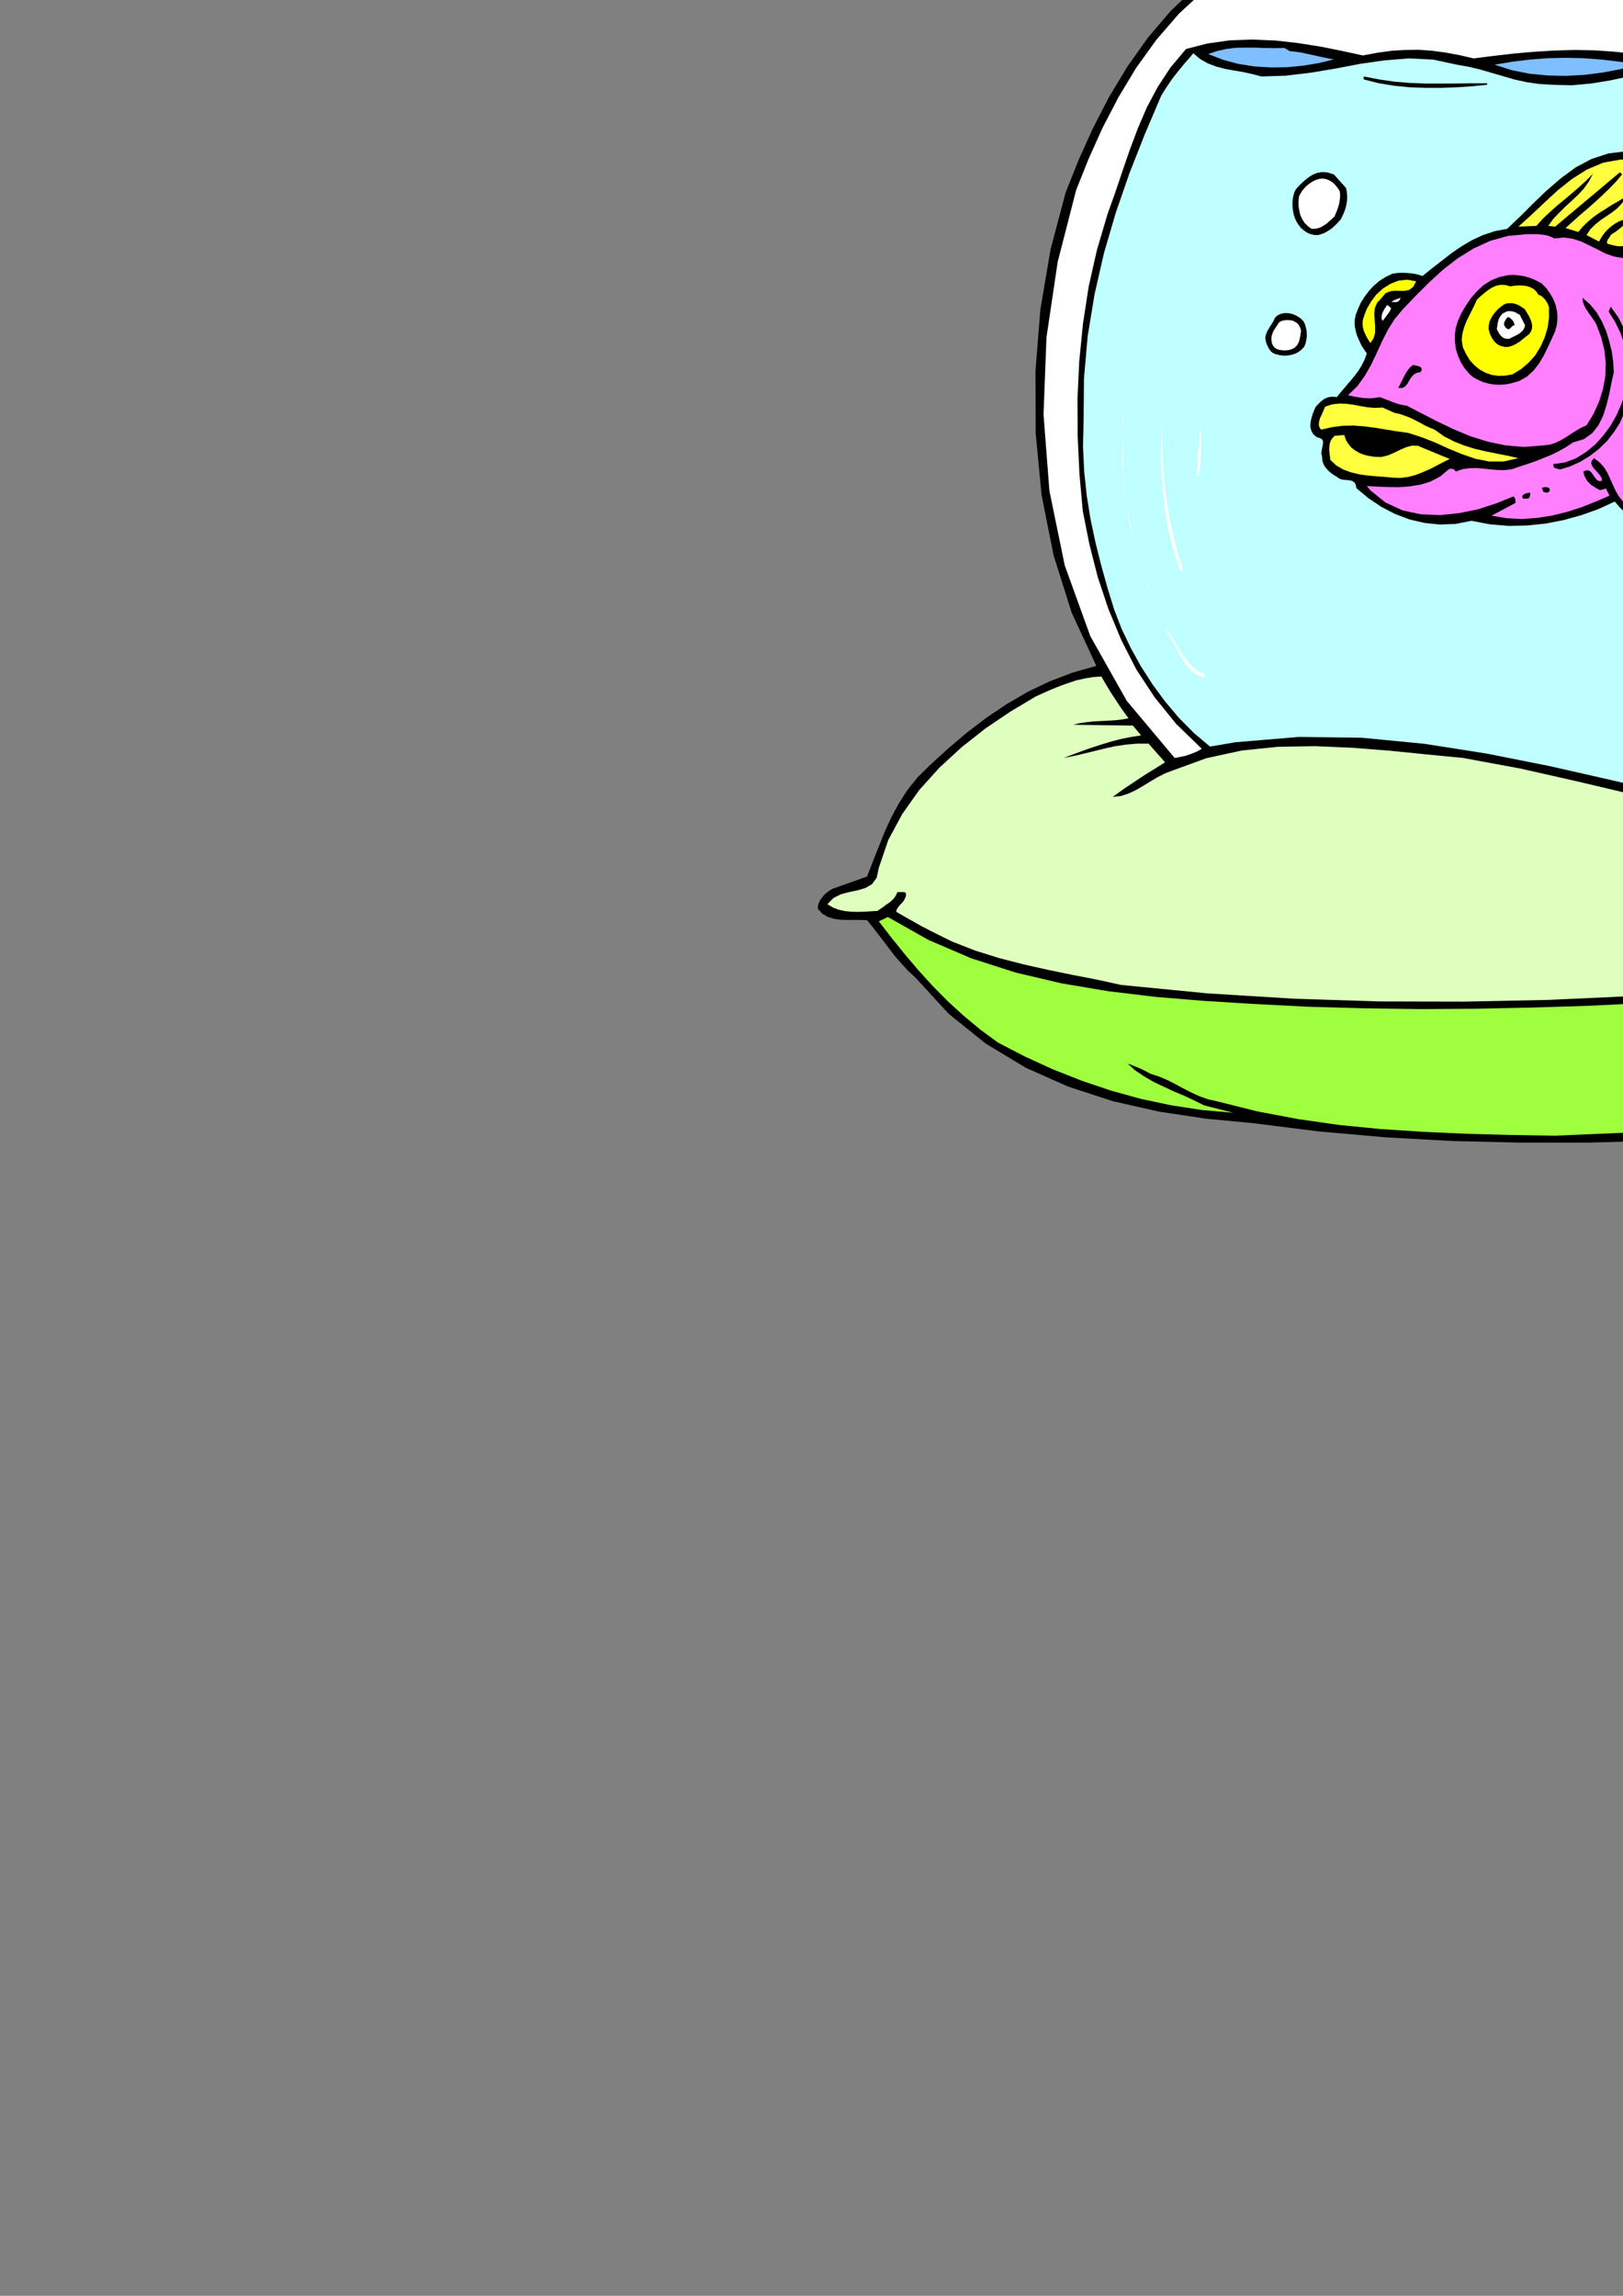 <?xml version="1.0" encoding="utf-8"?>
<!-- Created by UniConvertor 2.0rc4 (https://sk1project.net/) -->
<svg xmlns="http://www.w3.org/2000/svg" height="841.89pt" viewBox="0 0 595.276 841.89" width="595.276pt" version="1.1" xmlns:xlink="http://www.w3.org/1999/xlink" id="83a2af70-f613-11ea-99ad-dcc15c148e23">

<rect x="0" y="0" width="595.276" height="841.89" fill="#808080" stroke="none"/>

<g>
	<path style="fill:none;" d="M 297.638,420.945 L 297.638,-52.815 882.854,-52.815 882.854,420.945 297.638,420.945 Z" />
	<path style="fill:#000000;" d="M 724.598,-41.871 L 724.886,-41.223 725.39,-40.647 725.822,-40.071 726.326,-39.567 726.758,-38.919 726.974,-38.271 726.902,-37.623 726.47,-36.903 726.47,-36.903 724.094,-33.663 721.574,-30.495 719.054,-27.255 716.534,-23.943 714.014,-20.559 711.638,-17.103 709.406,-13.503 707.318,-9.687 707.318,-9.687 707.03,-7.311 707.03,-7.311 711.998,-3.207 716.822,1.257 721.286,6.081 725.606,11.193 729.638,16.449 733.454,21.849 737.054,27.393 740.366,32.937 740.366,32.937 749.87,54.753 756.206,77.937 759.59,102.201 760.238,126.897 758.366,151.737 754.262,176.073 748.214,199.617 740.366,221.721 740.366,221.721 739.574,223.161 738.854,224.673 738.206,226.185 737.63,227.697 736.982,229.281 736.406,230.793 735.83,232.305 735.254,233.817 735.254,233.817 752.102,238.425 768.23,244.761 783.854,252.321 799.118,260.673 814.238,269.385 829.502,277.953 844.91,285.945 860.75,292.929 860.75,292.929 863.558,292.497 866.294,292.281 869.102,292.209 871.766,292.497 874.286,293.217 876.59,294.369 878.606,296.097 880.406,298.401 880.406,298.401 880.406,299.337 880.406,300.273 880.262,301.065 880.046,301.929 879.686,302.721 879.182,303.369 878.534,303.801 877.67,304.161 877.67,304.161 875.942,304.593 874.286,305.025 872.558,305.385 870.83,305.673 869.102,305.961 867.302,306.177 865.574,306.321 863.774,306.393 863.774,306.393 860.318,312.441 856.862,318.489 853.334,324.609 849.734,330.729 845.918,336.705 841.886,342.609 837.494,348.441 832.742,353.985 832.742,353.985 819.494,367.449 805.094,378.897 789.686,388.329 773.342,395.961 756.206,401.577 738.35,405.465 719.99,407.481 701.27,407.697 701.27,407.697 695.438,408.273 689.966,409.209 684.494,410.433 679.094,411.729 673.622,413.025 668.078,414.177 662.318,415.041 656.342,415.401 656.342,415.401 632.006,417.129 607.382,418.353 582.542,419.001 557.63,419.001 532.79,418.425 508.094,417.057 483.686,414.897 459.566,411.873 459.566,411.873 442.214,410.217 425.006,407.625 408.158,403.809 391.814,398.481 376.262,391.569 361.574,382.713 347.966,371.769 335.726,358.449 335.726,358.449 333.134,356.073 330.83,353.553 328.526,350.961 326.438,348.297 324.35,345.489 322.262,342.825 320.174,340.089 318.014,337.425 318.014,337.425 315.566,337.353 313.118,337.353 310.598,337.353 308.15,337.281 305.774,336.921 303.542,336.201 301.598,335.049 299.942,333.249 299.942,333.249 300.014,332.097 300.374,331.017 300.878,329.937 301.67,328.929 302.462,327.993 303.398,327.201 304.406,326.481 305.414,325.905 305.414,325.905 318.014,321.441 318.014,321.441 320.102,316.041 322.262,310.569 324.422,305.169 326.87,299.841 329.606,294.729 332.774,289.761 336.59,285.009 341.054,280.617 341.054,280.617 347.822,274.425 354.806,268.521 362.006,263.049 369.422,258.081 377.126,253.617 385.118,249.801 393.47,246.633 402.11,244.185 402.11,244.185 393.038,224.601 386.414,203.577 382.022,181.545 379.862,158.865 379.79,136.041 381.59,113.433 385.334,91.401 390.878,70.521 390.878,70.521 395.558,58.785 400.814,47.121 406.79,35.529 413.486,24.441 421.046,13.785 429.47,3.921 438.974,-5.079 449.558,-13.071 449.558,-13.071 449.558,-15.447 449.558,-15.447 447.83,-18.615 445.958,-21.783 444.014,-24.879 441.926,-27.975 439.982,-31.143 438.038,-34.383 436.382,-37.623 435.014,-41.007 435.014,-41.007 436.598,-42.663 436.598,-42.663 471.23,-46.551 506.798,-49.215 543.086,-50.583 579.806,-50.871 616.526,-50.007 653.174,-48.207 689.246,-45.399 724.598,-41.871 724.598,-41.871 724.598,-41.871 724.598,-41.871 724.598,-41.871 Z" />
	<path style="fill:#ffffff;" d="M 721.502,-38.847 L 721.502,-37.983 721.502,-37.983 713.726,-35.751 705.806,-34.167 697.814,-33.087 689.75,-32.367 681.542,-31.935 673.262,-31.719 664.982,-31.575 656.63,-31.431 656.63,-31.431 629.054,-30.639 601.982,-30.063 575.342,-29.919 548.99,-30.279 522.71,-31.071 496.358,-32.583 469.718,-34.743 442.646,-37.695 442.646,-37.695 439.334,-39.639 439.334,-39.639 441.782,-39.927 444.446,-40.359 447.182,-40.935 450.134,-41.511 453.014,-42.087 455.966,-42.663 458.918,-43.095 461.87,-43.455 461.87,-43.455 484.694,-45.255 507.518,-46.623 530.558,-47.559 553.67,-47.991 576.854,-48.063 600.182,-47.775 623.582,-47.127 647.054,-46.119 647.054,-46.119 656.414,-45.399 665.702,-44.679 674.99,-43.887 684.206,-43.095 693.494,-42.159 702.782,-41.151 712.142,-39.999 721.502,-38.847 721.502,-38.847 721.502,-38.847 721.502,-38.847 721.502,-38.847 Z" />
	<path style="fill:#ffffff;" d="M 576.638,-26.967 L 617.606,-27.255 617.606,-27.255 618.038,-27.039 618.686,-26.967 619.406,-26.895 620.126,-26.823 620.918,-26.895 621.638,-26.895 622.358,-26.895 622.934,-26.967 622.934,-26.967 634.886,-27.543 647.054,-27.975 659.366,-28.263 671.606,-28.695 683.846,-29.271 695.87,-30.207 707.75,-31.503 719.27,-33.375 719.27,-33.375 717.326,-30.279 715.382,-27.255 713.438,-24.159 711.422,-21.207 709.406,-18.111 707.39,-15.159 705.23,-12.135 703.142,-9.183 703.142,-9.183 693.278,-6.879 682.982,-5.295 672.254,-4.359 661.31,-3.855 650.222,-3.567 639.134,-3.423 628.262,-3.135 617.606,-2.703 617.606,-2.703 594.134,-2.703 513.278,-4.647 513.278,-4.647 506.582,-5.223 499.67,-5.583 492.614,-5.871 485.486,-6.231 478.43,-6.735 471.518,-7.599 464.822,-8.895 458.486,-10.839 458.486,-10.839 455.102,-12.855 452.294,-15.375 450.062,-18.255 448.046,-21.495 446.318,-24.879 444.662,-28.335 443.006,-31.719 441.278,-34.959 441.278,-34.959 457.982,-32.655 474.614,-30.927 491.174,-29.631 507.878,-28.695 524.726,-28.047 541.718,-27.543 558.998,-27.255 576.638,-26.967 576.638,-26.967 576.638,-26.967 576.638,-26.967 576.638,-26.967 Z" />
	<path style="fill:#000000;" d="M 698.174,-23.799 L 696.662,-23.007 695.078,-22.503 693.278,-22.215 691.406,-22.071 689.534,-21.927 687.59,-21.855 685.79,-21.783 683.99,-21.567 683.99,-21.567 685.862,-21.783 687.662,-21.999 689.462,-22.215 691.118,-22.431 692.846,-22.719 694.574,-23.007 696.302,-23.367 698.174,-23.799 698.174,-23.799 698.174,-23.799 698.174,-23.799 698.174,-23.799 Z" />
	<path style="fill:#000000;" d="M 694.718,-17.391 L 691.55,-17.031 688.454,-16.743 685.358,-16.527 682.334,-16.311 679.238,-16.167 676.142,-16.095 672.974,-15.951 669.734,-15.807 669.734,-15.807 672.83,-15.951 675.926,-16.095 678.95,-16.239 681.974,-16.455 684.998,-16.815 687.95,-17.247 690.758,-17.895 693.566,-18.831 693.566,-18.831 695.798,-18.471 694.718,-17.391 694.718,-17.391 694.718,-17.391 694.718,-17.391 Z" />
	<path style="fill:#000000;" d="M 691.19,-11.991 L 691.19,-11.631 678.23,-11.991 678.23,-11.991 679.67,-11.775 681.254,-11.775 682.91,-11.919 684.638,-12.135 686.294,-12.279 688.022,-12.351 689.678,-12.279 691.19,-11.991 691.19,-11.991 691.19,-11.991 691.19,-11.991 691.19,-11.991 Z" />
	<path style="fill:#ffffff;" d="M 483.758,-3.999 L 495.782,-3.279 507.806,-2.703 519.758,-2.127 531.71,-1.695 543.662,-1.263 555.686,-0.975 567.782,-0.759 579.95,-0.759 579.95,-0.759 591.902,-0.255 604.502,-0.039 617.606,-0.039 631.07,-0.327 644.534,-0.687 657.854,-1.191 670.814,-1.767 683.198,-2.343 683.198,-2.343 687.014,-2.127 690.83,-2.775 694.502,-3.855 698.03,-5.007 701.486,-5.727 704.798,-5.511 708.038,-3.999 711.134,-0.759 711.134,-0.759 729.998,21.705 743.534,47.193 752.246,74.913 756.494,104.073 756.782,133.809 753.47,163.401 747.134,192.057 737.99,218.985 737.99,218.985 733.382,230.217 727.838,241.089 721.502,251.745 714.374,261.897 706.598,271.761 698.318,281.121 689.534,290.049 680.462,298.401 680.462,298.401 678.806,298.761 677.006,298.977 674.918,299.121 672.902,299.193 670.814,299.121 668.87,299.049 667.214,298.905 665.918,298.689 665.918,298.689 670.958,295.737 675.566,291.993 679.814,287.745 683.774,283.209 687.662,278.457 691.406,273.777 695.294,269.313 699.326,265.353 699.326,265.353 703.43,259.521 707.606,253.617 711.71,247.785 715.67,241.881 719.414,235.761 722.726,229.641 725.678,223.161 728.126,216.537 728.126,216.537 730.43,211.065 732.302,205.233 733.886,199.329 735.254,193.209 736.55,187.089 737.99,180.969 739.574,174.993 741.518,169.089 741.518,169.089 742.958,161.745 743.822,154.185 744.182,146.481 744.326,138.705 744.182,130.857 744.038,123.081 744.038,115.521 744.254,108.105 744.254,108.105 742.526,97.161 740.798,86.289 738.854,75.417 736.55,64.761 733.742,54.249 730.214,44.025 725.822,34.233 720.422,24.801 720.422,24.801 719.126,22.641 717.614,21.633 715.814,21.417 713.87,21.777 711.782,22.353 709.622,22.929 707.462,23.217 705.374,22.857 705.374,22.857 702.494,22.641 699.542,22.353 696.59,22.065 693.638,21.849 690.614,21.777 687.662,21.921 684.782,22.209 682.046,22.857 682.046,22.857 675.566,21.201 669.014,20.625 662.462,20.841 655.766,21.417 649.07,22.281 642.302,23.001 635.462,23.361 628.694,22.857 628.694,22.857 627.326,22.353 625.958,21.993 624.518,21.705 623.006,21.489 621.494,21.417 620.054,21.417 618.542,21.417 617.174,21.417 617.174,21.417 614.87,21.489 612.638,21.633 610.478,21.921 608.318,22.065 606.23,22.137 604.142,21.849 602.054,21.129 599.894,19.833 599.894,19.833 592.334,18.969 584.918,18.465 577.502,18.321 570.158,18.537 562.886,18.969 555.47,19.617 547.982,20.481 540.494,21.417 540.494,21.417 535.166,20.193 530.126,19.257 525.23,18.609 520.334,18.249 515.51,18.321 510.47,18.609 505.286,19.329 499.886,20.337 499.886,20.337 492.254,18.681 484.334,17.097 476.126,15.801 467.846,14.865 459.35,14.505 451.07,14.793 442.862,15.945 435.014,17.961 435.014,17.961 429.326,24.729 424.646,31.857 420.686,39.273 417.374,46.977 414.422,54.825 411.686,62.745 409.022,70.665 406.214,78.513 406.214,78.513 402.326,91.689 399.302,105.081 397.214,118.689 395.846,132.441 395.198,146.193 395.27,160.089 395.918,173.841 397.142,187.449 397.142,187.449 399.59,199.689 402.614,211.569 406.502,223.233 411.182,234.537 416.726,245.409 423.494,255.705 431.414,265.497 440.774,274.569 440.774,274.569 439.694,275.217 438.542,275.793 437.318,276.297 436.094,276.729 434.798,277.161 433.43,277.449 432.134,277.737 430.838,277.953 430.838,277.953 413.27,257.001 399.878,233.241 390.518,207.321 384.902,180.033 382.742,151.953 383.822,123.729 387.926,96.081 394.694,69.729 394.694,69.729 399.23,58.353 404.342,46.977 410.174,35.745 416.726,24.873 424.142,14.577 432.422,5.001 441.638,-3.495 451.934,-10.839 451.934,-10.839 455.39,-8.751 459.134,-7.239 463.094,-6.231 467.126,-5.583 471.23,-5.079 475.406,-4.791 479.582,-4.431 483.758,-3.999 483.758,-3.999 483.758,-3.999 483.758,-3.999 483.758,-3.999 Z" />
	<path style="fill:#7fbfff;" d="M 473.03,18.753 L 475.118,18.969 477.134,19.257 479.15,19.689 481.166,20.121 483.11,20.553 485.126,20.985 487.142,21.417 489.23,21.777 489.23,21.777 483.686,23.145 477.926,24.081 472.022,24.657 466.046,24.729 460.07,24.369 454.166,23.433 448.55,21.921 443.15,19.833 443.15,19.833 446.462,18.681 449.846,17.961 453.23,17.529 456.614,17.457 460.142,17.457 463.742,17.601 467.414,17.673 471.158,17.601 471.158,17.601 473.03,18.753 473.03,18.753 473.03,18.753 473.03,18.753 Z" />
	<path style="fill:#bfffff;" d="M 462.662,28.041 L 471.59,27.753 480.662,26.673 489.734,25.161 498.734,23.433 507.734,22.137 516.734,21.417 525.59,21.849 534.374,23.721 534.374,23.721 538.766,24.513 543.014,25.521 547.19,26.745 551.438,27.969 555.614,29.193 559.934,30.129 564.326,30.777 568.934,31.065 568.934,31.065 576.35,31.281 583.55,30.633 590.606,29.481 597.59,27.969 604.502,26.457 611.63,25.377 618.902,24.873 626.462,25.305 626.462,25.305 632.654,27.249 639.134,29.409 645.902,31.281 652.598,32.721 659.366,33.369 665.918,32.937 672.254,31.065 678.23,27.537 678.23,27.537 682.982,25.737 687.734,24.945 692.486,25.017 697.238,25.449 702.062,25.953 706.814,26.169 711.71,25.809 716.606,24.513 716.606,24.513 719.774,27.897 722.366,31.569 724.454,35.457 726.182,39.489 727.694,43.593 729.134,47.769 730.574,51.945 732.23,55.977 732.23,55.977 734.462,65.625 736.622,75.417 738.638,85.281 740.294,95.289 741.518,105.297 742.31,115.449 742.454,125.745 741.806,135.969 741.806,135.969 742.598,144.825 742.238,153.393 741.014,161.673 739.142,169.953 736.91,178.089 734.606,186.225 732.518,194.433 730.79,202.857 730.79,202.857 728.846,209.049 726.614,215.097 724.166,221.145 721.43,226.977 718.478,232.737 715.166,238.353 711.638,243.897 707.822,249.153 707.822,249.153 704.294,255.129 700.262,260.745 695.798,266.145 691.118,271.329 686.294,276.441 681.542,281.553 676.862,286.665 672.47,291.849 672.47,291.849 668.438,295.233 664.118,297.249 659.582,298.185 654.83,298.329 650.006,297.897 645.038,297.177 640.07,296.457 635.246,296.025 635.246,296.025 613.07,291.201 590.75,286.017 568.214,280.905 545.39,276.369 522.494,272.769 499.454,270.537 476.27,270.249 453.086,272.193 453.086,272.193 443.798,273.777 443.798,273.777 437.822,268.737 432.35,263.193 427.31,257.217 422.702,250.953 418.454,244.329 414.71,237.561 411.398,230.649 408.662,223.593 408.662,223.593 406.142,215.385 403.838,207.105 401.75,198.753 399.95,190.257 398.582,181.689 397.646,172.833 397.214,163.833 397.43,154.545 397.43,154.545 397.574,138.777 398.942,123.225 401.462,107.889 404.918,92.769 409.238,78.009 414.278,63.465 419.894,49.209 425.87,35.169 425.87,35.169 427.094,33.153 428.462,31.065 429.83,29.049 431.342,27.105 432.926,25.161 434.51,23.217 436.094,21.417 437.678,19.545 437.678,19.545 440.27,21.705 443.078,23.289 446.174,24.441 449.486,25.305 452.798,25.881 456.11,26.457 459.422,27.177 462.662,28.041 462.662,28.041 462.662,28.041 462.662,28.041 462.662,28.041 Z" />
	<path style="fill:#7fbfff;" d="M 600.686,23.721 L 594.35,25.377 587.798,26.601 581.102,27.465 574.334,27.825 567.638,27.681 560.942,27.033 554.462,25.737 548.126,23.721 548.126,23.721 554.606,22.641 561.086,21.849 567.638,21.345 574.262,21.201 580.886,21.345 587.51,21.849 594.134,22.641 600.686,23.721 600.686,23.721 600.686,23.721 600.686,23.721 600.686,23.721 Z" />
	<path style="fill:#7fbfff;" d="M 675.494,25.305 L 671.318,27.825 666.926,29.337 662.318,30.057 657.638,29.985 652.886,29.409 648.134,28.473 643.526,27.249 639.062,26.097 639.062,26.097 643.598,25.809 648.134,25.161 652.742,24.369 657.35,23.649 661.886,23.217 666.422,23.217 670.958,23.865 675.494,25.305 675.494,25.305 675.494,25.305 675.494,25.305 675.494,25.305 Z" />
	<path style="fill:#000000;" d="M 545.462,30.561 L 545.462,31.065 545.462,31.065 539.99,31.641 534.374,32.001 528.614,32.217 522.782,32.217 516.95,32.001 511.19,31.425 505.574,30.489 500.174,29.121 500.174,29.121 500.174,28.041 500.174,28.041 506.15,29.193 511.694,29.985 517.166,30.417 522.494,30.633 527.894,30.633 533.438,30.633 539.198,30.561 545.462,30.561 545.462,30.561 545.462,30.561 545.462,30.561 545.462,30.561 Z" />
	<path style="fill:#000000;" d="M 703.502,29.913 L 701.054,30.849 698.534,31.641 695.942,32.145 693.278,32.433 690.614,32.577 687.95,32.577 685.502,32.433 683.198,32.145 683.198,32.145 683.198,29.913 683.198,29.913 685.502,30.489 687.878,30.849 690.47,30.921 693.062,30.849 695.726,30.705 698.39,30.489 700.91,30.201 703.502,29.913 703.502,29.913 703.502,29.913 703.502,29.913 703.502,29.913 Z" />
	<path style="fill:#000000;" d="M 626.462,31.857 L 626.75,31.497 627.182,31.353 627.614,31.425 628.118,31.641 628.622,31.785 629.198,31.857 629.702,31.785 630.278,31.353 630.278,31.353 627.11,32.001 623.726,32.433 620.27,32.649 616.598,32.721 612.998,32.649 609.326,32.505 605.798,32.361 602.342,32.145 602.342,32.145 602.702,31.353 603.35,30.849 604.286,30.561 605.294,30.561 606.374,30.633 607.526,30.777 608.534,30.921 609.47,31.065 609.47,31.065 611.558,31.137 613.646,31.137 615.878,31.065 618.11,31.065 620.342,31.065 622.502,31.137 624.518,31.425 626.462,31.857 626.462,31.857 626.462,31.857 626.462,31.857 626.462,31.857 Z" />
	<path style="fill:#000000;" d="M 604.502,59.001 L 604.862,61.017 604.574,63.177 603.926,65.337 603.206,67.497 602.702,69.513 602.702,71.313 603.422,72.897 605.366,74.049 605.366,74.049 606.518,73.905 607.67,73.905 608.606,74.121 609.542,74.409 610.334,74.913 611.054,75.561 611.702,76.353 612.206,77.433 612.206,77.433 612.494,79.017 612.422,80.529 612.062,82.041 611.558,83.337 611.126,84.705 610.91,86.001 611.126,87.297 611.918,88.593 611.918,88.593 612.854,89.313 613.718,90.249 614.366,91.257 614.87,92.265 615.23,93.417 615.374,94.641 615.374,95.865 615.23,97.017 615.23,97.017 612.638,101.913 612.134,106.521 613.214,110.913 615.518,115.161 618.398,119.265 621.566,123.369 624.518,127.401 626.75,131.505 626.75,131.505 627.758,132.513 628.838,133.377 629.918,134.169 631.142,134.889 632.366,135.465 633.662,136.041 634.958,136.473 636.326,136.833 636.326,136.833 640.286,134.169 643.814,130.785 647.126,127.041 650.366,123.225 653.75,119.841 657.494,117.177 661.742,115.593 666.71,115.449 666.71,115.449 667.07,116.961 666.926,118.185 666.278,119.409 665.342,120.561 664.334,121.641 663.254,122.721 662.39,123.873 661.742,125.025 661.742,125.025 660.374,127.833 659.294,130.713 658.286,133.665 657.278,136.617 655.982,139.425 654.47,142.089 652.382,144.393 649.79,146.409 649.79,146.409 649.214,146.841 648.638,147.345 648.062,147.777 647.414,148.137 646.838,148.569 646.262,149.073 645.686,149.649 645.11,150.225 645.11,150.225 646.766,152.961 647.558,156.057 647.918,159.225 647.99,162.393 648.134,165.561 648.71,168.657 649.934,171.393 652.166,173.769 652.166,173.769 651.158,174.417 650.078,174.777 648.998,174.777 647.918,174.561 646.838,174.273 645.686,173.913 644.462,173.553 643.238,173.265 643.238,173.265 641.582,171.105 639.998,168.945 638.486,166.713 637.19,164.481 635.966,162.105 634.886,159.729 634.094,157.209 633.662,154.545 633.662,154.545 633.014,153.753 633.014,153.753 628.982,156.345 625.526,159.441 622.43,162.825 619.55,166.281 616.598,169.665 613.358,172.689 609.686,175.209 605.366,177.081 605.366,177.081 605.582,179.025 606.158,181.041 607.022,183.057 608.102,184.929 609.398,186.657 611.054,188.169 612.854,189.393 614.942,190.185 614.942,190.185 617.174,190.185 617.174,190.185 617.102,190.401 617.174,190.545 617.246,190.689 617.39,190.833 617.534,190.977 617.678,191.121 617.822,191.193 617.966,191.337 617.966,191.337 616.814,191.769 615.806,192.489 614.726,193.281 613.718,194.073 612.638,194.649 611.63,194.937 610.406,194.793 609.182,194.001 609.182,194.001 606.446,193.569 603.854,192.849 601.622,191.841 599.462,190.617 597.518,189.177 595.646,187.593 593.918,185.865 592.262,183.921 592.262,183.921 586.286,186.657 580.094,188.889 573.614,190.689 566.99,191.985 560.15,192.705 553.382,192.849 546.47,192.273 539.702,190.977 539.702,190.977 533.87,192.129 528.11,192.345 522.494,191.769 516.95,190.473 511.622,188.457 506.654,185.865 501.902,182.697 497.51,179.025 497.51,179.025 497.222,177.657 496.646,176.793 495.71,176.289 494.558,176.073 493.406,176.001 492.254,175.857 491.174,175.497 490.31,174.849 490.31,174.849 489.23,174.201 488.222,173.481 487.286,172.689 486.494,171.825 485.774,170.889 485.342,169.953 484.982,168.801 484.91,167.505 484.91,167.505 484.622,166.281 484.766,165.129 484.982,164.049 485.198,162.969 485.27,162.033 485.054,161.241 484.334,160.737 482.966,160.305 482.966,160.305 481.67,159.225 480.95,157.929 480.59,156.561 480.662,155.049 480.95,153.537 481.382,152.025 481.958,150.513 482.606,149.145 482.606,149.145 483.398,148.281 484.118,147.561 484.982,146.841 485.774,146.265 486.71,145.833 487.79,145.545 488.942,145.473 490.31,145.617 490.31,145.617 491.894,143.673 493.55,141.729 495.134,139.857 496.718,137.985 498.158,136.041 499.382,134.097 500.462,131.937 501.326,129.633 501.326,129.633 500.318,128.193 499.31,126.609 498.518,124.881 497.726,123.081 497.222,121.281 496.862,119.409 496.862,117.537 497.15,115.737 497.15,115.737 498.086,113.289 499.166,110.913 500.534,108.753 502.118,106.665 503.846,104.793 505.862,103.065 508.094,101.625 510.614,100.401 510.614,100.401 511.982,100.185 513.422,100.041 514.862,100.041 516.302,100.113 517.742,100.257 519.11,100.473 520.478,100.833 521.774,101.193 521.774,101.193 525.158,98.457 528.686,95.721 532.286,92.913 535.958,90.393 539.846,88.089 543.878,86.217 548.198,84.777 552.806,83.913 552.806,83.913 557.558,79.377 562.382,74.553 567.35,69.801 572.534,65.337 577.934,61.377 583.766,58.281 589.958,56.265 596.582,55.473 596.582,55.473 597.734,55.833 598.958,55.905 600.11,55.977 601.262,56.049 602.342,56.265 603.278,56.769 603.998,57.633 604.502,59.001 604.502,59.001 604.502,59.001 604.502,59.001 604.502,59.001 Z" />
	<path style="fill:#ffff3f;" d="M 602.342,61.233 L 601.91,62.889 601.406,64.473 600.83,66.057 600.398,67.641 599.966,69.297 599.822,70.881 599.894,72.609 600.398,74.337 600.398,74.337 601.334,75.417 602.486,76.065 603.71,76.353 605.078,76.497 606.374,76.569 607.67,76.857 608.894,77.361 609.974,78.225 609.974,78.225 609.83,79.737 609.47,81.249 608.966,82.689 608.462,84.129 608.102,85.569 608.102,86.937 608.462,88.305 609.47,89.673 609.47,89.673 610.19,90.465 610.982,91.257 611.702,91.977 612.278,92.697 612.782,93.561 613.142,94.497 613.214,95.505 612.998,96.585 612.998,96.585 609.974,104.289 609.974,104.289 609.254,103.497 608.39,102.489 607.454,101.337 606.446,100.113 605.438,98.817 604.43,97.521 603.494,96.297 602.63,95.145 602.63,95.145 603.422,94.353 603.422,94.353 602.702,93.921 601.91,93.633 601.19,93.561 600.47,93.561 599.75,93.561 599.03,93.345 598.31,93.057 597.662,92.409 597.662,92.409 602.342,89.385 602.342,89.385 602.198,88.593 601.91,88.089 601.334,87.801 600.758,87.657 600.038,87.729 599.39,87.873 598.886,88.233 598.454,88.593 598.454,88.593 597.518,89.457 596.438,89.961 595.286,90.249 594.206,90.321 592.982,90.249 591.758,89.961 590.606,89.673 589.598,89.385 589.598,89.385 589.382,88.953 589.454,88.593 589.526,88.161 589.742,87.801 590.03,87.369 590.318,87.009 590.534,86.649 590.75,86.217 590.75,86.217 591.614,85.569 592.55,84.993 593.486,84.273 594.422,83.553 595.214,82.833 596.006,82.041 596.654,81.105 597.23,80.097 597.23,80.097 595.574,80.529 593.99,81.105 592.406,81.969 590.966,82.977 589.598,84.201 588.374,85.569 587.366,87.009 586.502,88.593 586.502,88.593 581.894,86.217 581.894,86.217 583.262,84.129 585.062,82.329 587.006,80.745 589.166,79.305 591.182,77.937 593.126,76.425 594.782,74.697 596.078,72.753 596.078,72.753 595.718,72.465 595.718,72.465 593.63,73.761 591.326,75.057 589.094,76.497 586.79,77.937 584.63,79.449 582.542,81.177 580.598,83.049 578.87,85.065 578.87,85.065 574.19,83.625 574.19,83.625 576.926,81.177 579.662,78.729 582.47,76.353 585.206,73.905 587.798,71.529 590.318,69.081 592.766,66.561 594.926,63.969 594.926,63.969 594.134,63.177 570.374,83.121 567.854,82.833 567.854,82.833 569.726,80.241 571.958,77.937 574.19,75.705 576.566,73.545 578.87,71.385 580.958,69.081 582.758,66.561 584.27,63.681 584.27,63.681 581.966,66.057 579.374,68.433 576.71,70.737 573.902,73.113 571.094,75.417 568.358,77.865 565.766,80.313 563.534,82.833 563.534,82.833 556.91,83.121 556.91,83.121 561.59,78.873 566.414,74.337 571.31,69.801 576.566,65.625 582.038,62.169 588.014,59.649 594.494,58.497 601.478,59.001 601.478,59.001 602.342,61.233 602.342,61.233 602.342,61.233 602.342,61.233 Z" />
	<path style="fill:#000000;" d="M 493.694,68.937 L 493.982,70.449 494.126,72.033 494.054,73.545 493.838,74.985 493.478,76.425 492.974,77.865 492.398,79.161 491.75,80.457 491.75,80.457 490.886,81.393 490.022,82.329 489.086,83.193 488.078,84.057 486.926,84.777 485.774,85.425 484.622,85.857 483.398,86.217 483.398,86.217 481.958,86.145 480.662,85.857 479.366,85.281 478.214,84.489 477.134,83.553 476.27,82.473 475.55,81.321 474.974,80.097 474.974,80.097 474.542,78.801 474.254,77.433 474.11,76.065 474.038,74.697 474.11,73.401 474.326,72.033 474.686,70.665 475.262,69.441 475.262,69.441 476.702,67.857 478.214,66.417 479.798,65.121 481.382,64.113 483.11,63.393 484.91,63.105 486.926,63.249 489.23,63.969 489.23,63.969 493.694,68.937 493.694,68.937 493.694,68.937 493.694,68.937 Z" />
	<path style="fill:#ffffff;" d="M 491.39,70.161 L 491.534,71.529 491.462,72.753 491.318,73.905 491.102,74.985 490.742,76.137 490.382,77.217 489.95,78.225 489.518,79.305 489.518,79.305 488.582,80.241 487.574,81.105 486.638,81.969 485.63,82.617 484.55,83.265 483.47,83.697 482.246,83.913 481.022,83.913 481.022,83.913 479.654,82.905 478.502,81.753 477.638,80.385 476.918,78.873 476.558,77.289 476.27,75.633 476.27,73.905 476.414,72.105 476.414,72.105 476.99,70.953 477.71,69.801 478.574,68.793 479.51,67.929 480.518,67.137 481.598,66.489 482.822,65.913 484.046,65.553 484.046,65.553 485.27,65.481 486.422,65.697 487.574,66.129 488.582,66.777 489.446,67.497 490.238,68.433 490.886,69.297 491.39,70.161 491.39,70.161 491.39,70.161 491.39,70.161 491.39,70.161 Z" />
	<path style="fill:#ffffff;" d="M 714.95,72.465 L 715.454,74.049 714.95,72.465 714.95,72.465 714.95,72.465 714.95,72.465 Z" />
	<path style="fill:#ffffff;" d="M 725.678,126.465 L 725.03,126.465 725.03,126.465 724.742,119.841 724.094,113.361 723.086,107.097 721.862,100.833 720.494,94.713 718.982,88.521 717.542,82.473 716.102,76.281 716.102,76.281 717.614,82.329 719.198,88.377 720.854,94.569 722.366,100.761 723.734,107.097 724.814,113.433 725.462,119.913 725.678,126.465 725.678,126.465 725.678,126.465 725.678,126.465 725.678,126.465 Z" />
	<path style="fill:#ffffff;" d="M 713.078,111.633 L 713.15,108.177 712.934,104.793 712.574,101.481 712.07,98.313 711.422,95.145 710.774,91.905 710.198,88.737 709.694,85.569 709.694,85.569 710.558,88.665 711.422,91.833 712.214,95.145 712.862,98.457 713.366,101.769 713.582,105.081 713.51,108.393 713.078,111.633 713.078,111.633 713.078,111.633 713.078,111.633 713.078,111.633 Z" />
	<path style="fill:#ff7fff;" d="M 570.086,87.441 L 573.614,87.081 576.926,87.585 580.022,88.593 582.974,90.033 585.926,91.473 588.878,92.985 591.974,94.065 595.286,94.641 595.286,94.641 600.038,98.385 604.286,102.633 608.03,107.241 611.486,112.209 614.654,117.321 617.678,122.505 620.702,127.617 623.726,132.657 623.726,132.657 625.526,134.529 627.47,136.041 629.558,137.409 631.718,138.489 633.95,139.281 636.254,139.713 638.63,139.785 641.006,139.497 641.006,139.497 641.294,137.625 641.294,137.625 643.67,135.033 646.046,132.153 648.422,129.201 650.87,126.249 653.462,123.585 656.27,121.281 659.438,119.481 662.894,118.473 662.894,118.473 661.094,120.417 659.222,122.217 657.278,123.873 655.262,125.529 653.246,127.041 651.23,128.625 649.358,130.209 647.558,131.865 647.558,131.865 648.35,132.657 657.926,125.817 657.926,125.817 657.71,128.121 656.774,130.065 655.334,131.577 653.462,133.017 651.374,134.313 649.358,135.609 647.486,136.905 645.974,138.417 645.974,138.417 646.838,138.561 647.774,138.417 648.782,138.057 649.79,137.553 650.87,137.049 651.878,136.473 652.958,136.041 654.11,135.681 654.11,135.681 653.75,136.689 653.462,137.697 653.102,138.777 652.742,139.713 652.166,140.577 651.446,141.225 650.582,141.657 649.43,141.801 649.43,141.801 648.566,141.873 647.774,141.873 647.054,141.873 646.334,141.801 645.758,141.945 645.11,142.089 644.534,142.449 644.03,143.025 644.03,143.025 644.534,143.385 645.11,143.673 645.686,143.817 646.262,144.033 646.838,144.105 647.414,144.105 648.062,143.961 648.638,143.673 648.638,143.673 647.558,144.825 646.262,145.689 644.822,146.553 643.526,147.345 642.446,148.281 641.798,149.505 641.798,151.017 642.59,152.961 642.59,152.961 642.878,153.465 643.238,153.969 643.526,154.401 643.742,154.905 643.958,155.481 644.03,155.985 644.03,156.561 644.03,157.065 644.03,157.065 639.062,153.753 637.982,154.905 637.982,154.905 638.774,155.553 639.566,156.201 640.358,156.921 641.15,157.641 641.942,158.289 642.734,158.793 643.598,159.225 644.462,159.513 644.462,159.513 644.606,159.801 644.75,160.161 644.822,160.521 644.894,160.809 644.966,161.169 645.038,161.529 645.038,161.889 645.11,162.249 645.11,162.249 644.678,161.961 644.246,161.601 643.814,161.241 643.382,160.953 642.95,160.737 642.518,160.737 642.158,161.097 641.798,161.745 641.798,161.745 642.014,162.537 642.518,163.185 642.95,163.833 643.526,164.409 644.102,165.057 644.606,165.633 644.966,166.353 645.11,167.145 645.11,167.145 646.766,171.033 646.766,171.033 645.398,170.385 644.318,169.521 643.454,168.441 642.662,167.145 642.014,165.849 641.222,164.625 640.358,163.329 639.35,162.249 639.35,162.249 636.038,150.729 636.038,150.729 636.398,150.513 636.614,150.225 636.686,150.009 636.614,149.793 636.47,149.505 636.326,149.289 636.182,149.073 636.038,148.785 636.038,148.785 633.23,149.721 630.638,151.089 628.334,152.889 626.102,154.977 624.014,157.281 621.854,159.657 619.766,161.961 617.606,164.121 617.606,164.121 616.598,165.993 615.446,167.721 614.006,169.161 612.35,170.457 610.694,171.609 608.894,172.689 607.094,173.625 605.366,174.345 605.366,174.345 605.006,173.193 604.934,171.825 605.006,170.313 605.078,168.801 605.006,167.433 604.646,166.209 603.926,165.345 602.63,164.769 602.63,164.769 601.838,166.065 601.838,166.065 601.766,169.737 601.91,173.337 602.342,176.865 603.206,180.177 604.286,183.345 605.942,186.297 608.03,188.961 610.622,191.337 610.622,191.337 608.39,191.481 606.302,191.121 604.286,190.329 602.414,189.177 600.542,187.881 598.742,186.585 597.014,185.217 595.286,183.921 595.286,183.921 593.774,182.049 592.55,179.961 591.542,177.729 590.534,175.497 589.526,173.337 588.302,171.321 586.646,169.521 584.63,168.009 584.63,168.009 583.766,169.089 583.622,170.025 584.054,171.033 584.846,172.041 585.782,173.049 586.646,174.057 587.366,175.137 587.654,176.289 587.654,176.289 586.502,176.433 585.71,176.001 584.99,175.137 584.342,174.201 583.694,173.265 582.974,172.617 581.966,172.473 580.742,172.905 580.742,172.905 581.03,174.273 581.534,175.353 582.11,176.289 582.902,177.153 583.766,177.945 584.774,178.593 585.854,179.241 587.006,179.817 587.006,179.817 587.15,179.673 587.366,179.601 587.654,179.529 587.942,179.457 588.23,179.457 588.446,179.313 588.734,179.241 588.95,179.025 588.95,179.025 590.318,181.761 590.318,181.761 585.35,183.921 580.238,185.937 574.91,187.665 569.438,189.033 563.966,189.897 558.35,190.329 552.662,190.041 547.046,189.105 547.046,189.105 555.83,184.425 555.83,184.425 555.83,184.065 555.83,183.705 555.83,183.417 555.758,183.057 555.686,182.769 555.542,182.553 555.326,182.265 555.038,182.049 555.038,182.049 548.846,184.569 542.222,186.729 535.238,188.169 528.182,188.889 521.126,188.601 514.43,187.161 508.166,184.281 502.622,179.817 502.622,179.817 501.326,178.233 501.326,178.233 504.998,178.449 508.886,178.593 512.918,178.665 516.95,178.377 520.982,177.729 524.726,176.577 528.254,174.705 531.35,172.113 531.35,172.113 531.71,171.969 532.07,171.897 532.43,171.897 532.79,171.969 533.078,172.041 533.366,172.257 533.654,172.545 533.942,172.905 533.942,172.905 536.462,172.041 538.982,171.681 541.502,171.609 544.022,171.825 546.542,172.113 549.134,172.329 551.726,172.401 554.39,172.113 554.39,172.113 557.27,171.105 560.15,170.169 563.102,169.161 565.982,168.009 568.862,166.857 571.67,165.489 574.334,163.977 576.926,162.249 576.926,162.249 580.958,161.025 584.054,158.793 586.286,155.913 588.014,152.385 589.238,148.497 590.246,144.393 591.038,140.361 591.902,136.473 591.902,136.473 591.686,132.801 591.182,128.985 590.246,125.169 589.094,121.425 587.51,117.825 585.566,114.513 583.19,111.633 580.454,109.185 580.454,109.185 580.526,110.409 580.886,111.633 581.462,112.857 582.254,114.081 583.046,115.305 583.91,116.457 584.702,117.609 585.422,118.761 585.422,118.761 587.222,123.513 588.446,128.337 588.95,133.161 588.806,137.913 587.942,142.665 586.502,147.273 584.486,151.737 581.894,155.985 581.894,155.985 580.094,156.777 578.222,157.857 576.35,159.009 574.406,160.305 572.462,161.457 570.302,162.465 568.142,163.113 565.91,163.329 565.91,163.329 558.926,163.905 552.158,163.329 545.678,161.961 539.414,160.017 533.366,157.497 527.462,154.689 521.702,151.737 516.014,148.785 516.014,148.785 514.718,148.569 513.35,148.281 512.126,147.921 510.902,147.489 509.678,146.985 508.454,146.553 507.23,146.049 506.006,145.617 506.006,145.617 504.494,145.905 503.054,146.049 501.614,146.049 500.102,145.977 498.662,145.761 497.222,145.545 495.854,145.257 494.414,144.969 494.414,144.969 497.87,141.585 500.606,137.769 502.91,133.737 504.926,129.489 506.87,125.241 508.958,121.065 511.406,117.177 514.43,113.505 514.43,113.505 519.11,108.609 524.078,103.641 529.19,98.961 534.662,94.713 540.494,91.113 546.614,88.305 553.166,86.505 560.15,85.857 560.15,85.857 561.302,85.857 562.598,85.857 563.894,85.857 565.19,86.001 566.486,86.145 567.782,86.433 568.934,86.865 570.086,87.441 570.086,87.441 570.086,87.441 570.086,87.441 570.086,87.441 Z" />
	<path style="fill:#ffffff;" d="M 427.31,86.937 L 427.022,88.881 427.31,86.937 427.31,86.937 427.31,86.937 427.31,86.937 Z" />
	<path style="fill:#ffffff;" d="M 426.23,90.825 L 419.678,113.505 426.23,90.825 426.23,90.825 426.23,90.825 426.23,90.825 Z" />
	<path style="fill:#000000;" d="M 565.406,103.929 L 567.134,105.657 568.502,107.601 569.726,109.689 570.59,111.921 571.094,114.225 571.238,116.601 571.022,119.049 570.374,121.497 570.374,121.497 569.078,124.377 567.71,127.329 566.198,130.425 564.47,133.305 562.454,135.897 560.006,138.129 557.198,139.713 553.886,140.649 553.886,140.649 551.87,141.009 549.854,141.081 547.838,141.009 545.966,140.649 544.022,140.145 542.222,139.353 540.566,138.489 539.054,137.265 539.054,137.265 537.326,135.249 535.886,133.017 534.806,130.641 534.014,128.121 533.654,125.529 533.582,122.865 533.942,120.273 534.734,117.681 534.734,117.681 536.03,114.801 537.686,111.993 539.558,109.257 541.718,106.809 544.094,104.577 546.83,102.849 549.854,101.625 553.094,100.905 553.094,100.905 554.822,100.833 556.406,100.905 557.99,101.121 559.502,101.409 560.942,101.841 562.454,102.417 563.966,103.137 565.406,103.929 565.406,103.929 565.406,103.929 565.406,103.929 565.406,103.929 Z" />
	<path style="fill:#ffff00;" d="M 519.398,103.137 L 518.318,105.225 516.878,106.305 515.222,106.665 513.494,106.665 511.622,106.593 509.894,106.809 508.166,107.529 506.798,109.185 506.798,109.185 505.07,111.057 504.206,113.145 504.062,115.305 504.206,117.537 504.35,119.769 504.35,121.929 503.846,123.945 502.622,125.817 502.622,125.817 501.974,124.809 501.326,123.729 500.75,122.577 500.246,121.425 499.886,120.129 499.742,118.833 499.814,117.537 500.174,116.241 500.174,116.241 501.254,113.361 502.838,110.625 504.782,108.033 507.23,105.801 509.966,104.073 512.918,102.921 516.086,102.561 519.398,103.137 519.398,103.137 519.398,103.137 519.398,103.137 519.398,103.137 Z" />
	<path style="fill:#ffff00;" d="M 564.254,108.105 L 565.046,108.393 565.694,108.825 566.27,109.401 566.774,109.977 567.278,110.697 567.638,111.345 567.926,112.065 568.142,112.713 568.142,112.713 568.142,116.457 567.638,120.129 566.558,123.729 565.046,127.113 563.102,130.281 560.654,133.017 557.846,135.393 554.75,137.265 554.75,137.265 552.086,137.769 549.566,137.841 547.118,137.481 544.814,136.689 542.726,135.537 540.854,134.025 539.126,132.153 537.758,129.921 537.758,129.921 536.534,127.329 536.102,124.737 536.39,122.217 537.11,119.697 538.118,117.249 539.342,114.801 540.566,112.353 541.646,109.977 541.646,109.977 542.798,108.825 544.166,107.673 545.606,106.521 547.118,105.513 548.702,104.793 550.43,104.433 552.086,104.505 553.886,105.009 553.886,105.009 555.326,104.793 556.91,104.649 558.422,104.721 559.862,104.865 561.23,105.297 562.454,105.945 563.462,106.881 564.254,108.105 564.254,108.105 564.254,108.105 564.254,108.105 564.254,108.105 Z" />
	<path style="fill:#ffffff;" d="M 513.638,109.185 L 513.566,109.473 513.494,109.761 513.35,110.049 513.134,110.265 512.918,110.481 512.63,110.625 512.414,110.697 512.198,110.769 512.198,110.769 510.254,110.769 510.254,110.769 510.614,110.553 511.046,110.265 511.478,110.049 511.838,109.905 512.27,109.689 512.774,109.545 513.206,109.401 513.638,109.185 513.638,109.185 513.638,109.185 513.638,109.185 513.638,109.185 Z" />
	<path style="fill:#000000;" d="M 559.358,113.505 L 559.934,114.513 560.582,115.593 561.23,116.817 561.662,117.969 561.95,119.193 561.95,120.345 561.518,121.569 560.798,122.577 560.798,122.577 559.646,123.441 558.494,124.377 557.342,125.313 556.046,126.105 554.75,126.753 553.382,127.185 552.014,127.257 550.574,126.897 550.574,126.897 549.566,126.465 548.774,125.889 548.054,125.169 547.478,124.377 546.974,123.513 546.542,122.577 546.254,121.641 545.966,120.705 545.966,120.705 546.038,119.337 546.326,117.969 546.902,116.673 547.622,115.449 548.558,114.297 549.494,113.289 550.574,112.425 551.654,111.633 551.654,111.633 552.662,111.273 553.742,111.201 554.75,111.201 555.686,111.417 556.694,111.777 557.63,112.281 558.494,112.857 559.358,113.505 559.358,113.505 559.358,113.505 559.358,113.505 559.358,113.505 Z" />
	<path style="fill:#ffffff;" d="M 510.254,113.073 L 509.966,113.649 509.678,114.297 509.246,114.873 508.814,115.449 508.382,116.025 507.95,116.601 507.518,117.177 507.086,117.681 507.086,117.681 506.798,117.033 506.726,116.313 506.798,115.593 507.014,114.801 507.374,114.081 507.806,113.289 508.238,112.641 508.67,111.921 508.67,111.921 508.886,111.993 509.102,112.065 509.318,112.209 509.534,112.425 509.75,112.569 509.894,112.785 510.11,112.929 510.254,113.073 510.254,113.073 510.254,113.073 510.254,113.073 510.254,113.073 Z" />
	<path style="fill:#000000;" d="M 595.718,151.377 L 594.134,155.049 591.974,158.433 589.454,161.673 586.43,164.625 583.19,167.145 579.662,169.305 576.062,170.961 572.318,172.113 572.318,172.113 571.814,172.041 571.382,171.969 570.878,171.825 570.446,171.681 570.086,171.465 569.798,171.177 569.726,170.745 569.726,170.169 569.726,170.169 573.974,169.593 578.006,168.081 581.678,165.777 585.134,162.969 588.086,159.657 590.75,156.057 592.91,152.241 594.638,148.281 594.638,148.281 596.222,143.961 597.086,139.497 597.23,135.033 596.798,130.569 595.79,126.177 594.278,121.929 592.334,117.969 590.03,114.297 590.03,114.297 590.75,112.425 590.75,112.425 593.702,116.601 596.006,121.281 597.734,126.249 598.814,131.361 599.174,136.545 598.886,141.729 597.734,146.697 595.718,151.377 595.718,151.377 595.718,151.377 595.718,151.377 595.718,151.377 Z" />
	<path style="fill:#ffffff;" d="M 559.358,119.265 L 559.07,120.273 558.566,121.137 557.846,121.857 557.054,122.433 556.19,122.937 555.254,123.369 554.39,123.801 553.598,124.233 553.598,124.233 552.59,124.233 551.798,124.089 551.15,123.729 550.646,123.297 550.142,122.721 549.71,122.073 549.35,121.425 548.99,120.705 548.99,120.705 549.062,120.129 549.206,119.409 549.278,118.617 549.494,117.825 549.71,117.033 550.07,116.313 550.574,115.593 551.15,114.945 551.15,114.945 552.014,114.513 552.806,114.153 553.598,114.081 554.39,114.153 555.11,114.297 555.902,114.585 556.622,115.017 557.414,115.449 557.414,115.449 559.358,119.265 559.358,119.265 559.358,119.265 559.358,119.265 Z" />
	<path style="fill:#000000;" d="M 477.998,117.681 L 478.574,118.761 478.934,119.985 479.222,121.209 479.294,122.433 479.294,123.657 479.078,124.881 478.79,126.105 478.286,127.257 478.286,127.257 477.206,128.337 476.054,129.201 474.83,129.777 473.606,130.137 472.31,130.353 470.942,130.425 469.574,130.281 468.062,129.921 468.062,129.921 467.27,129.633 466.55,129.201 465.974,128.625 465.47,127.977 465.11,127.257 464.75,126.537 464.462,125.817 464.246,125.025 464.246,125.025 464.102,123.801 464.318,122.649 464.75,121.569 465.326,120.561 465.902,119.553 466.55,118.617 467.126,117.609 467.63,116.529 467.63,116.529 468.638,115.593 469.934,115.017 471.374,114.801 472.814,114.873 474.326,115.233 475.694,115.881 476.918,116.673 477.998,117.681 477.998,117.681 477.998,117.681 477.998,117.681 477.998,117.681 Z" />
	<path style="fill:#ffffff;" d="M 418.886,115.449 L 417.446,122.289 418.886,115.449 418.886,115.449 418.886,115.449 418.886,115.449 Z" />
	<path style="fill:#000000;" d="M 555.47,119.265 L 555.182,119.337 554.822,119.481 554.606,119.697 554.318,119.985 554.03,120.273 553.742,120.489 553.454,120.705 553.094,120.705 553.094,120.705 552.374,120.273 551.942,119.697 551.654,119.193 551.654,118.617 551.798,118.041 552.086,117.465 552.518,116.817 553.094,116.241 553.094,116.241 553.598,116.457 554.03,116.745 554.39,117.105 554.75,117.465 555.038,117.897 555.254,118.329 555.398,118.761 555.47,119.265 555.47,119.265 555.47,119.265 555.47,119.265 555.47,119.265 Z" />
	<path style="fill:#ffffff;" d="M 477.206,121.209 L 477.062,122.217 476.918,123.225 476.702,124.233 476.486,125.169 476.054,126.105 475.55,126.825 474.758,127.545 473.822,128.049 473.822,128.049 472.742,128.337 471.662,128.481 470.51,128.481 469.43,128.337 468.422,128.049 467.558,127.545 466.91,126.753 466.478,125.817 466.478,125.817 466.334,124.665 466.334,123.513 466.622,122.505 466.982,121.569 467.486,120.705 468.062,119.841 468.638,118.977 469.214,118.113 469.214,118.113 470.294,117.609 471.518,117.393 472.742,117.393 474.038,117.537 475.19,118.113 476.126,118.833 476.774,119.913 477.206,121.209 477.206,121.209 477.206,121.209 477.206,121.209 477.206,121.209 Z" />
	<path style="fill:#ffffff;" d="M 415.07,131.073 L 414.71,134.097 415.07,131.073 415.07,131.073 415.07,131.073 415.07,131.073 Z" />
	<path style="fill:#000000;" d="M 520.982,136.473 L 519.47,136.761 518.39,137.481 517.526,138.489 516.806,139.641 516.158,140.793 515.366,141.729 514.286,142.305 512.846,142.233 512.846,142.233 513.422,141.153 513.998,140.001 514.574,138.849 515.15,137.697 515.726,136.617 516.446,135.609 517.238,134.673 518.246,133.809 518.246,133.809 518.75,133.953 519.398,134.025 520.118,134.241 520.694,134.457 521.198,134.745 521.414,135.177 521.414,135.753 520.982,136.473 520.982,136.473 520.982,136.473 520.982,136.473 520.982,136.473 Z" />
	<path style="fill:#ffffff;" d="M 433.862,208.905 L 432.782,208.905 432.782,208.905 430.19,201.201 428.318,193.281 426.95,185.073 426.158,176.721 425.798,168.225 425.942,159.729 426.446,151.161 427.31,142.593 427.31,142.593 426.518,150.729 426.158,159.081 426.302,167.577 426.95,176.073 428.03,184.497 429.542,192.849 431.486,200.985 433.862,208.905 433.862,208.905 433.862,208.905 433.862,208.905 433.862,208.905 Z" />
	<path style="fill:#ffffff;" d="M 412.766,143.385 L 412.478,146.409 412.766,143.385 412.766,143.385 412.766,143.385 412.766,143.385 Z" />
	<path style="fill:#ffffff;" d="M 411.974,149.433 L 411.902,149.649 411.974,149.577 412.046,149.361 412.19,149.001 412.334,148.569 412.478,148.065 412.478,147.633 412.478,147.201 412.478,147.201 412.406,147.561 412.406,147.849 412.406,148.137 412.406,148.425 412.334,148.713 412.262,149.001 412.19,149.217 411.974,149.433 411.974,149.433 411.974,149.433 411.974,149.433 411.974,149.433 Z" />
	<path style="fill:#ffff3f;" d="M 511.406,151.377 L 513.35,151.809 515.294,152.457 517.166,153.177 518.966,154.041 520.766,154.977 522.566,155.985 524.438,156.849 526.238,157.569 526.238,157.569 529.622,160.017 533.294,161.889 537.11,163.401 541.07,164.625 545.102,165.561 549.062,166.353 553.094,167.145 556.91,168.009 556.91,168.009 551.438,169.233 546.182,169.233 541.07,168.225 536.102,166.497 531.206,164.481 526.31,162.249 521.342,160.305 516.374,158.721 516.374,158.721 512.198,158.145 508.166,157.497 504.206,156.849 500.318,156.345 496.43,156.057 492.542,156.129 488.582,156.633 484.55,157.569 484.55,157.569 483.902,156.633 483.686,155.625 483.83,154.545 484.118,153.393 484.622,152.385 485.126,151.233 485.558,150.225 485.99,149.145 485.99,149.145 488.582,148.281 491.174,147.993 493.838,148.065 496.43,148.425 499.022,148.929 501.686,149.361 504.35,149.577 507.086,149.433 507.086,149.433 511.406,151.377 511.406,151.377 511.406,151.377 511.406,151.377 Z" />
	<path style="fill:#ffffff;" d="M 411.686,156.489 L 411.974,150.729 411.974,155.985 411.686,156.489 411.686,156.489 411.686,156.489 411.686,156.489 Z" />
	<path style="fill:#ffffff;" d="M 439.622,174.057 L 438.83,174.849 438.83,174.849 438.974,172.689 439.118,170.313 439.334,167.865 439.478,165.345 439.694,162.825 439.91,160.305 440.198,157.929 440.414,155.697 440.414,155.697 440.414,157.785 440.486,160.017 440.486,162.249 440.486,164.625 440.414,167.001 440.27,169.449 440.054,171.753 439.622,174.057 439.622,174.057 439.622,174.057 439.622,174.057 439.622,174.057 Z" />
	<path style="fill:#ffffff;" d="M 411.686,172.905 L 411.686,157.065 411.974,171.033 411.686,172.905 411.686,172.905 411.686,172.905 411.686,172.905 Z" />
	<path style="fill:#ffff3f;" d="M 504.062,167.505 L 506.654,167.577 509.03,167.001 511.406,165.993 513.566,164.913 515.798,163.977 517.886,163.401 520.118,163.473 522.422,164.481 522.422,164.481 531.71,168.297 531.71,168.297 529.406,169.449 527.03,170.673 524.582,171.969 521.918,173.121 519.182,174.201 516.374,174.921 513.494,175.281 510.614,175.137 510.614,175.137 507.518,174.849 504.422,174.633 501.398,174.345 498.374,173.913 495.422,173.193 492.686,172.185 490.094,170.673 487.934,168.657 487.934,168.657 487.79,167.433 487.646,166.209 487.502,164.985 487.574,163.833 487.718,162.681 488.078,161.601 488.654,160.665 489.518,159.801 489.518,159.801 493.046,159.513 493.046,159.513 493.622,161.313 494.558,162.825 495.71,164.193 497.15,165.273 498.662,166.137 500.39,166.785 502.19,167.217 504.062,167.505 504.062,167.505 504.062,167.505 504.062,167.505 504.062,167.505 Z" />
	<path style="fill:#000000;" d="M 600.686,171.321 L 600.11,171.537 599.534,171.537 598.958,171.321 598.454,170.889 597.95,170.457 597.446,170.025 597.014,169.737 596.582,169.449 596.582,169.449 596.582,169.089 596.582,169.089 597.086,169.233 597.662,169.377 598.31,169.593 598.886,169.809 599.39,170.097 599.894,170.457 600.326,170.817 600.686,171.321 600.686,171.321 600.686,171.321 600.686,171.321 600.686,171.321 Z" />
	<path style="fill:#ffffff;" d="M 412.478,177.081 L 411.686,173.769 412.478,175.641 412.478,177.081 412.478,177.081 412.478,177.081 412.478,177.081 Z" />
	<path style="fill:#000000;" d="M 600.686,177.873 L 600.398,178.305 600.038,178.449 599.606,178.521 599.246,178.449 598.814,178.233 598.382,178.017 598.022,177.801 597.662,177.585 597.662,177.585 597.518,177.369 597.23,177.153 596.942,176.865 596.726,176.577 596.51,176.217 596.438,175.929 596.582,175.569 596.87,175.137 596.87,175.137 597.374,175.353 597.95,175.641 598.454,175.929 598.886,176.217 599.39,176.577 599.822,177.009 600.254,177.441 600.686,177.873 600.686,177.873 600.686,177.873 600.686,177.873 600.686,177.873 Z" />
	<path style="fill:#ffffff;" d="M 415.502,196.737 L 411.974,178.233 411.974,178.233 412.55,180.465 412.91,182.769 413.198,185.001 413.486,187.233 413.774,189.537 414.206,191.841 414.71,194.289 415.502,196.737 415.502,196.737 415.502,196.737 415.502,196.737 415.502,196.737 Z" />
	<path style="fill:#ffffff;" d="M 699.326,184.425 L 702.206,184.713 705.086,184.857 708.038,184.785 710.918,184.569 713.798,184.209 716.606,183.633 719.27,182.985 721.862,182.049 721.862,182.049 723.158,178.665 723.158,178.665 723.23,178.737 723.158,178.809 723.014,179.097 722.87,179.385 722.726,179.745 722.582,180.177 722.51,180.537 722.654,180.897 722.654,180.897 726.47,180.897 726.47,180.897 725.75,181.905 724.814,182.553 723.734,183.129 722.654,183.633 721.646,184.281 720.926,185.145 720.422,186.297 720.422,187.809 720.422,187.809 720.566,187.377 720.71,187.017 720.854,186.585 720.998,186.225 721.142,185.793 721.214,185.361 721.214,184.929 721.214,184.425 721.214,184.425 718.622,184.641 716.03,184.929 713.366,185.217 710.774,185.505 708.038,185.793 705.158,185.937 702.278,186.009 699.326,185.865 699.326,185.865 698.39,189.537 697.526,193.281 696.734,196.953 695.87,200.697 695.006,204.441 693.998,208.041 692.918,211.641 691.622,215.097 691.622,215.097 693.926,215.025 696.23,214.881 698.606,214.665 700.91,214.449 703.286,214.089 705.59,213.657 707.894,213.153 710.054,212.433 710.054,212.433 711.134,210.561 712.214,208.617 713.15,206.601 714.086,204.585 714.95,202.569 715.814,200.481 716.606,198.393 717.398,196.233 717.398,196.233 716.75,198.537 715.886,200.769 714.878,203.001 713.87,205.161 712.934,207.321 712.286,209.337 711.998,211.353 712.286,213.225 712.286,213.225 710.054,214.305 710.054,214.305 707.462,219.561 704.798,224.745 702.062,230.001 699.11,235.113 695.942,240.081 692.414,244.905 688.598,249.513 684.278,253.761 684.278,253.761 688.094,249.729 691.766,245.265 695.15,240.513 698.39,235.545 701.342,230.433 704.15,225.177 706.814,219.921 709.19,214.665 709.19,214.665 706.958,214.737 704.654,214.953 702.35,215.169 700.046,215.457 697.67,215.817 695.366,216.177 693.062,216.609 690.83,217.041 690.83,217.041 688.958,221.865 686.87,226.545 684.71,231.153 682.478,235.761 680.102,240.369 677.654,244.833 675.134,249.369 672.47,253.761 672.47,253.761 674.414,253.401 676.43,252.825 678.374,252.033 680.318,251.097 682.262,250.089 684.278,249.009 686.222,248.001 688.094,246.921 688.094,246.921 688.094,248.073 668.942,257.289 668.942,257.289 666.71,257.649 664.406,258.081 662.102,258.585 659.798,259.017 657.422,259.449 655.046,259.881 652.67,260.169 650.294,260.385 650.294,260.385 649.142,261.105 648.134,261.969 647.198,262.977 646.406,263.985 645.542,264.993 644.678,265.929 643.67,266.649 642.59,267.225 642.59,267.225 643.094,266.505 643.742,265.785 644.39,264.993 645.038,264.201 645.686,263.409 646.406,262.617 647.126,261.897 647.846,261.177 647.846,261.177 647.486,260.745 647.126,260.457 646.766,260.385 646.406,260.385 646.046,260.385 645.614,260.313 645.182,260.025 644.822,259.593 644.822,259.593 647.27,259.665 649.286,258.801 650.942,257.289 652.238,255.345 653.318,253.041 654.398,250.737 655.406,248.577 656.63,246.633 656.63,246.633 660.086,239.001 663.398,231.153 666.422,223.233 669.23,215.313 671.822,207.249 674.126,199.185 676.286,191.049 678.23,182.841 678.23,182.841 676.142,192.849 673.55,202.713 670.67,212.433 667.358,221.937 663.686,231.297 659.726,240.585 655.478,249.729 650.942,258.729 650.942,258.729 653.966,258.441 657.134,258.225 660.374,257.937 663.614,257.433 666.638,256.569 669.374,255.201 671.75,253.185 673.55,250.449 673.55,250.449 676.142,246.489 678.446,242.529 680.678,238.425 682.694,234.321 684.638,230.145 686.438,225.897 688.238,221.649 690.038,217.401 690.038,217.401 687.662,217.113 685.214,217.041 682.766,217.041 680.246,217.041 677.798,217.113 675.494,216.969 673.262,216.753 671.318,216.249 671.318,216.249 690.542,215.457 690.542,215.457 691.982,212.001 693.278,208.545 694.502,204.945 695.51,201.345 696.374,197.745 697.166,194.001 697.742,190.257 698.174,186.369 698.174,186.369 696.158,185.937 693.926,185.649 691.55,185.505 689.174,185.361 686.654,185.217 684.206,184.929 681.902,184.569 679.67,183.921 679.67,183.921 698.174,184.785 698.174,184.785 698.75,184.065 699.11,183.345 699.398,182.553 699.47,181.689 699.614,180.825 699.686,179.961 699.83,179.025 700.118,178.233 700.118,178.233 699.326,184.425 699.326,184.425 699.326,184.425 699.326,184.425 Z" />
	<path style="fill:#000000;" d="M 568.43,179.817 L 568.214,180.249 567.926,180.465 567.566,180.609 567.206,180.609 566.846,180.609 566.486,180.465 566.126,180.321 565.91,180.105 565.91,180.105 565.838,180.033 565.838,179.817 565.838,179.673 565.838,179.529 565.766,179.385 565.694,179.241 565.55,179.097 565.406,179.025 565.406,179.025 565.838,178.809 566.342,178.665 566.846,178.665 567.35,178.665 567.782,178.809 568.214,179.025 568.358,179.385 568.43,179.817 568.43,179.817 568.43,179.817 568.43,179.817 568.43,179.817 Z" />
	<path style="fill:#000000;" d="M 602.342,182.553 L 601.838,182.625 601.406,182.769 600.974,182.985 600.542,183.201 600.182,183.273 599.75,183.273 599.39,183.057 599.102,182.553 599.102,182.553 598.958,182.409 598.814,182.193 598.67,181.977 598.526,181.833 598.454,181.617 598.382,181.401 598.382,181.185 598.454,180.897 598.454,180.897 600.398,180.105 600.398,180.105 600.254,180.825 600.398,181.185 600.83,181.329 601.262,181.329 601.766,181.401 602.198,181.473 602.342,181.833 602.342,182.553 602.342,182.553 602.342,182.553 602.342,182.553 602.342,182.553 Z" />
	<path style="fill:#000000;" d="M 561.23,180.609 L 561.23,180.969 561.23,181.401 561.158,181.761 561.086,182.121 560.942,182.409 560.726,182.625 560.51,182.841 560.15,182.841 560.15,182.841 558.566,182.841 558.566,182.841 558.35,182.265 558.35,181.833 558.638,181.473 559.07,181.185 559.574,180.969 560.15,180.825 560.726,180.753 561.23,180.609 561.23,180.609 561.23,180.609 561.23,180.609 561.23,180.609 Z" />
	<path style="fill:#ffffff;" d="M 719.918,188.601 L 718.046,194.865 719.918,188.601 719.918,188.601 719.918,188.601 719.918,188.601 Z" />
	<path style="fill:#ffffff;" d="M 416.294,200.121 L 420.11,212.073 416.294,200.121 416.294,200.121 416.294,200.121 416.294,200.121 Z" />
	<path style="fill:#ffffff;" d="M 421.262,215.961 L 420.47,213.513 421.262,214.665 421.262,215.961 421.262,215.961 421.262,215.961 421.262,215.961 Z" />
	<path style="fill:#ffffff;" d="M 427.31,229.713 L 421.55,217.041 421.55,217.041 422.27,218.625 422.99,220.209 423.71,221.793 424.43,223.377 425.15,224.961 425.87,226.545 426.59,228.129 427.31,229.713 427.31,229.713 427.31,229.713 427.31,229.713 427.31,229.713 Z" />
	<path style="fill:#ffffff;" d="M 440.414,246.921 L 441.566,246.633 441.566,246.633 441.638,246.849 441.71,246.993 441.71,247.209 441.782,247.497 441.854,247.713 441.854,248.001 441.854,248.289 441.854,248.577 441.854,248.577 439.19,247.497 436.958,245.913 435.086,243.897 433.502,241.521 432.062,239.001 430.694,236.409 429.326,233.889 427.814,231.585 427.814,231.585 427.814,230.505 427.814,230.505 429.182,232.665 430.55,234.897 431.918,237.201 433.286,239.433 434.87,241.593 436.526,243.609 438.326,245.409 440.414,246.921 440.414,246.921 440.414,246.921 440.414,246.921 440.414,246.921 Z" />
	<path style="fill:#dfffbf;" d="M 853.55,293.721 L 856.43,295.665 859.598,296.385 862.91,296.313 866.222,295.953 869.534,295.665 872.558,296.025 875.294,297.465 877.67,300.345 877.67,300.345 875.87,301.281 873.998,302.145 871.91,302.793 869.75,303.225 867.662,303.369 865.502,303.225 863.486,302.649 861.542,301.713 861.542,301.713 859.67,302.001 858.014,302.721 856.43,303.729 854.846,304.881 853.262,306.033 851.606,307.113 849.734,307.905 847.79,308.337 847.79,308.337 845.486,309.489 842.966,310.425 840.302,311.217 837.638,312.081 835.046,312.945 832.598,314.025 830.438,315.321 828.638,317.121 828.638,317.121 808.982,325.257 789.254,333.033 769.238,340.233 748.862,346.641 728.198,352.041 707.03,356.289 685.43,359.169 663.182,360.393 663.182,360.393 631.286,363.057 599.678,365.217 568.286,366.657 537.038,367.305 505.79,367.233 474.47,366.225 442.934,364.281 411.182,361.185 411.182,361.185 402.326,359.241 393.398,357.513 384.326,355.641 375.326,353.625 366.398,351.321 357.686,348.585 349.19,345.273 341.054,341.241 341.054,341.241 339.47,340.377 337.886,339.585 336.374,338.721 334.862,337.857 333.278,336.993 331.766,336.129 330.254,335.265 328.67,334.329 328.67,334.329 328.958,333.393 329.534,332.529 330.11,331.809 330.83,331.089 331.478,330.297 331.91,329.505 332.27,328.569 332.27,327.489 332.27,327.489 331.91,327.273 331.55,327.129 331.19,327.129 330.758,327.129 330.326,327.129 329.966,327.129 329.534,327.129 329.174,327.129 329.174,327.129 328.598,328.353 327.878,329.433 326.942,330.369 325.934,331.161 324.854,331.881 323.846,332.673 322.766,333.393 321.83,334.041 321.83,334.041 319.382,334.185 316.934,334.329 314.558,334.401 312.182,334.329 309.95,334.113 307.646,333.609 305.558,332.817 303.47,331.593 303.47,331.593 305.702,329.289 308.438,327.921 311.462,327.129 314.558,326.481 317.438,325.617 319.814,324.249 321.542,321.873 322.334,318.201 322.334,318.201 325.79,308.049 330.902,298.545 337.166,289.689 344.582,281.481 352.718,273.993 361.502,267.081 370.574,260.961 379.862,255.417 379.862,255.417 382.67,254.121 385.622,252.825 388.646,251.601 391.67,250.521 394.694,249.513 397.862,248.793 400.886,248.289 403.982,248.073 403.982,248.073 405.062,250.017 406.214,251.961 407.366,253.833 408.59,255.705 409.814,257.577 411.11,259.521 412.478,261.465 413.918,263.409 413.918,263.409 411.47,263.841 408.95,264.129 406.358,264.273 403.694,264.417 401.03,264.561 398.366,264.849 395.918,265.209 393.614,265.785 393.614,265.785 415.502,266.073 418.526,269.673 418.526,269.673 414.854,270.249 411.254,270.969 407.654,271.905 404.054,272.985 400.526,274.137 396.998,275.361 393.542,276.657 390.086,277.953 390.086,277.953 393.758,277.233 397.502,276.369 401.318,275.433 405.134,274.497 409.022,273.633 412.982,273.057 417.014,272.697 421.262,272.697 421.262,272.697 427.31,279.537 427.31,279.537 425.15,280.905 422.846,282.345 420.398,283.857 417.95,285.441 415.502,287.097 412.982,288.753 410.534,290.481 408.158,292.209 408.158,292.209 411.038,291.921 413.774,291.057 416.438,289.833 419.174,288.249 421.766,286.665 424.43,285.081 427.238,283.641 430.046,282.561 430.046,282.561 442.502,278.025 455.462,275.217 468.782,273.849 482.39,273.633 496.07,274.209 509.75,275.289 523.358,276.657 536.678,277.953 536.678,277.953 557.702,281.841 578.726,286.593 599.75,291.561 620.918,296.241 642.158,300.057 663.542,302.433 685.142,302.865 707.03,300.633 707.03,300.633 711.422,299.481 715.886,298.113 720.35,296.673 724.742,295.089 729.134,293.361 733.454,291.417 737.702,289.257 741.806,286.881 741.806,286.881 738.782,286.449 738.782,286.449 733.31,288.465 727.766,290.553 722.222,292.569 716.606,294.369 710.918,296.025 705.014,297.249 698.966,298.041 692.774,298.401 692.774,298.401 696.59,297.681 700.478,296.961 704.222,296.169 708.038,295.161 711.71,294.081 715.31,292.857 718.838,291.561 722.294,289.905 722.294,289.905 718.19,291.057 713.942,292.209 709.622,293.361 705.23,294.441 700.838,295.449 696.446,296.169 692.126,296.529 687.806,296.529 687.806,296.529 689.822,293.577 692.27,291.489 695.078,290.121 698.174,289.185 701.342,288.537 704.582,287.961 707.822,287.241 710.846,286.089 710.846,286.089 713.942,285.009 717.182,283.857 720.494,282.633 723.806,281.337 727.046,279.969 730.286,278.673 733.526,277.233 736.55,275.721 736.55,275.721 731.942,277.377 727.19,279.033 722.366,280.761 717.47,282.417 712.574,283.857 707.75,285.225 702.926,286.233 698.174,286.881 698.174,286.881 698.966,286.161 699.758,285.297 700.622,284.361 701.558,283.569 702.494,282.849 703.574,282.273 704.654,281.913 705.878,281.769 705.878,281.769 708.974,280.041 712.214,278.313 715.382,276.585 718.622,274.857 721.79,273.129 724.886,271.185 727.91,269.169 730.79,266.865 730.79,266.865 730.286,266.433 730.286,266.433 727.262,268.377 724.166,270.249 721.142,272.049 717.974,273.849 714.806,275.505 711.638,277.089 708.398,278.529 705.086,279.825 705.086,279.825 708.902,274.569 712.79,269.457 716.75,264.417 720.566,259.377 724.166,254.265 727.55,249.009 730.646,243.465 733.382,237.633 733.382,237.633 735.686,237.345 737.918,237.417 740.222,237.921 742.454,238.569 744.686,239.433 746.918,240.225 749.15,240.945 751.454,241.521 751.454,241.521 761.03,245.193 770.534,249.297 779.822,253.833 788.966,258.657 798.038,263.625 807.038,268.809 816.11,274.065 825.11,279.177 825.11,279.177 828.494,281.337 831.95,283.353 835.478,285.153 839.078,286.881 842.678,288.537 846.278,290.265 849.95,291.993 853.55,293.721 853.55,293.721 853.55,293.721 853.55,293.721 853.55,293.721 Z" />
	<path style="fill:#000000;" d="M 734.174,264.201 L 730.79,266.433 734.174,264.201 734.174,264.201 734.174,264.201 734.174,264.201 Z" />
	<path style="fill:#9fff3f;" d="M 834.398,347.793 L 823.454,359.817 811.43,370.545 798.398,379.905 784.574,387.825 770.03,394.305 754.91,399.273 739.286,402.729 723.446,404.529 723.446,404.529 699.326,406.113 699.326,406.113 705.23,403.881 711.134,401.361 716.894,398.697 722.654,395.961 728.414,393.009 734.03,389.985 739.718,386.961 745.334,383.937 745.334,383.937 744.182,383.721 743.174,383.793 742.166,384.009 741.158,384.441 740.15,384.945 739.142,385.521 738.206,386.097 737.198,386.601 737.198,386.601 726.758,391.065 716.318,395.601 705.734,399.921 695.078,403.881 684.206,407.409 673.19,410.145 662.03,412.161 650.582,413.025 650.582,413.025 570.086,416.481 570.086,416.481 553.742,416.193 537.686,415.761 521.846,415.041 506.366,414.033 491.03,412.521 475.982,410.361 461.15,407.553 446.462,403.881 446.462,403.881 443.222,403.161 440.126,402.081 437.102,400.713 434.15,399.201 431.198,397.617 428.246,396.105 425.222,394.809 422.054,393.801 422.054,393.801 420.974,393.225 419.894,392.649 418.886,392.145 417.878,391.713 416.87,391.281 415.79,390.849 414.71,390.417 413.558,389.985 413.558,389.985 416.438,392.577 419.678,394.737 423.134,396.753 426.806,398.481 430.478,400.209 434.294,401.793 437.966,403.521 441.566,405.321 441.566,405.321 452.294,408.057 452.294,408.057 440.846,407.049 429.542,405.321 418.382,402.945 407.438,399.921 396.782,396.321 386.198,392.145 375.974,387.465 365.966,382.281 365.966,382.281 359.414,377.457 353.366,372.417 347.606,367.161 342.206,361.689 337.022,356.001 332.054,350.169 327.158,344.121 322.334,337.857 322.334,337.857 325.646,336.273 325.646,336.273 340.55,344.697 356.174,351.393 372.518,356.649 389.366,360.609 406.502,363.489 423.926,365.577 441.422,367.017 458.846,368.097 458.846,368.097 479.726,369.177 500.534,369.753 521.27,370.041 542.006,369.897 562.598,369.465 583.046,368.817 603.422,367.809 623.726,366.657 623.726,366.657 643.67,364.713 663.83,362.841 684.062,360.969 704.15,358.593 724.022,355.497 743.534,351.465 762.542,346.209 780.974,339.297 780.974,339.297 789.758,336.417 798.47,333.177 807.038,329.793 815.534,326.193 823.958,322.521 832.382,318.633 840.806,314.817 849.23,311.001 849.23,311.001 850.67,310.641 852.038,310.209 853.406,309.705 854.774,309.129 856.07,308.553 857.366,307.833 858.662,307.185 859.958,306.393 859.958,306.393 857.078,311.721 854.27,317.049 851.246,322.305 848.15,327.489 844.91,332.673 841.598,337.785 838.07,342.825 834.398,347.793 834.398,347.793 834.398,347.793 834.398,347.793 834.398,347.793 Z" />
</g>
</svg>